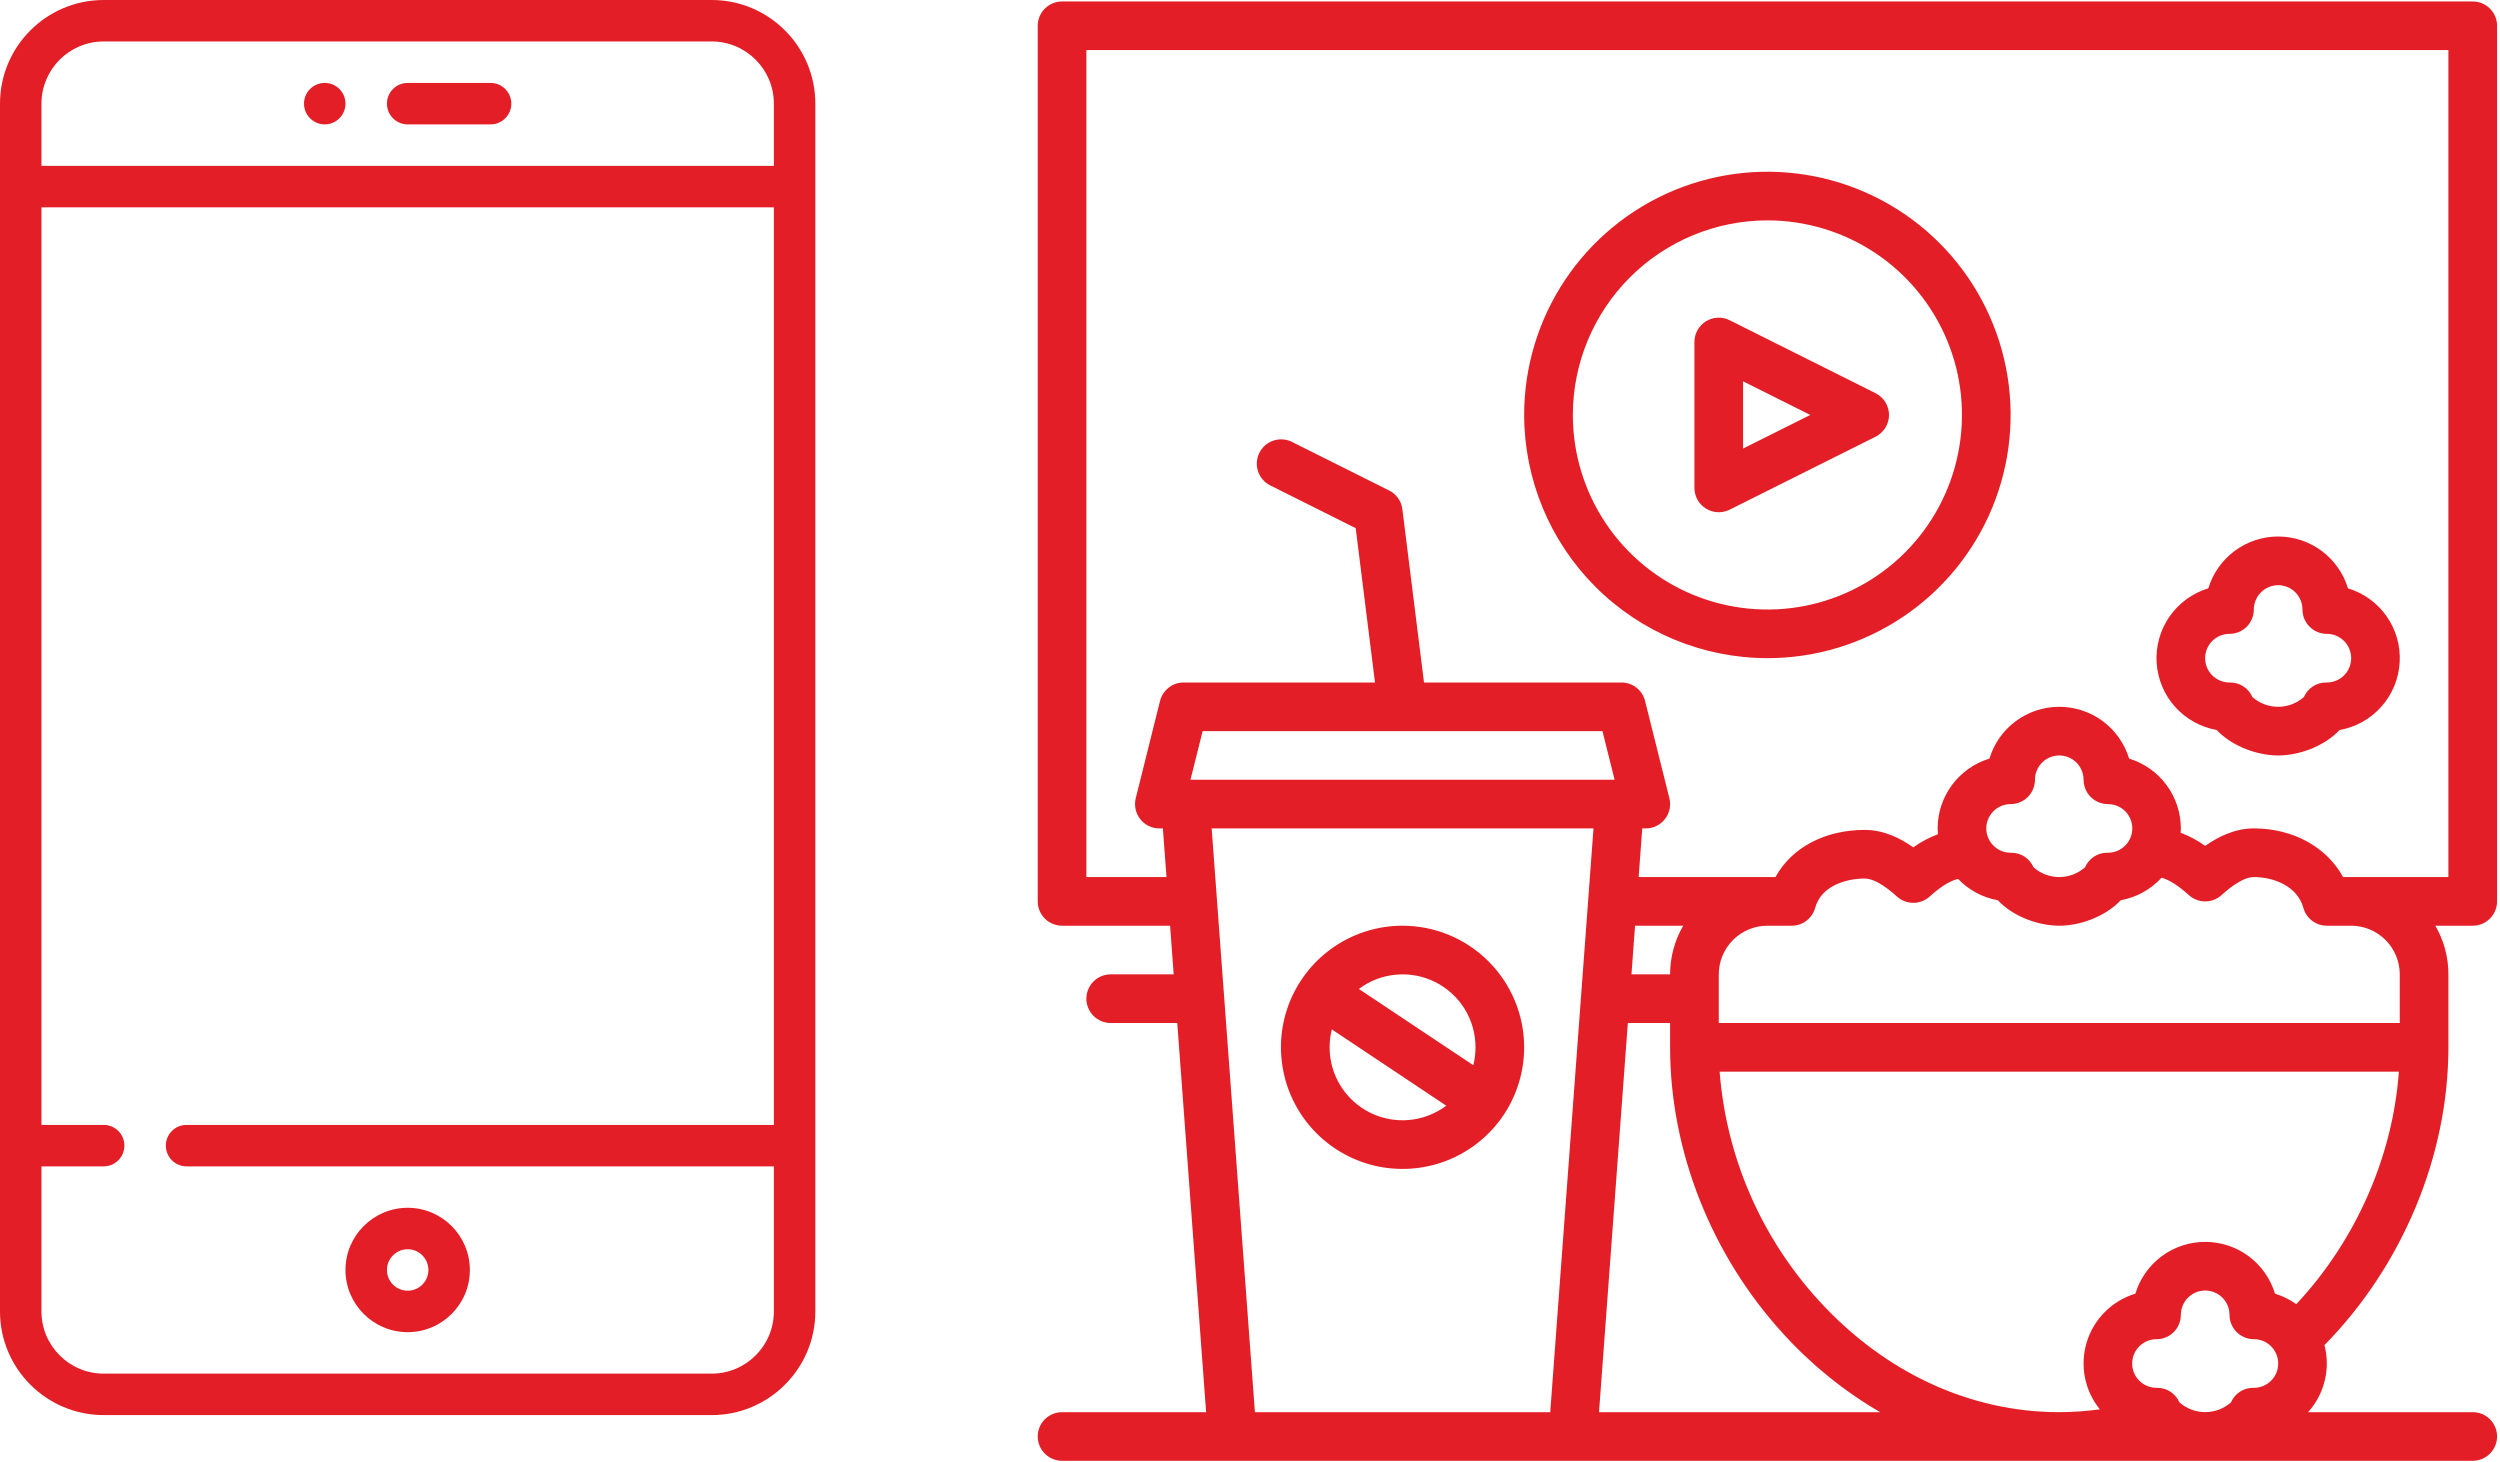 <svg width="53" height="31" viewBox="0 0 53 31" fill="none" xmlns="http://www.w3.org/2000/svg">
<path d="M15.088 0H2.197C0.986 0 0 0.986 0 2.197V27.803C0 29.014 0.986 30 2.197 30H15.088C16.299 30 17.285 29.014 17.285 27.803V2.197C17.285 0.986 16.299 0 15.088 0ZM16.406 23.848H3.955C3.712 23.848 3.516 24.044 3.516 24.287C3.516 24.53 3.712 24.727 3.955 24.727H16.406V27.803C16.406 28.53 15.815 29.121 15.088 29.121H2.197C1.47 29.121 0.879 28.53 0.879 27.803V24.727H2.197C2.44 24.727 2.637 24.53 2.637 24.287C2.637 24.044 2.44 23.848 2.197 23.848H0.879V4.395H16.406V23.848ZM16.406 3.516H0.879V2.197C0.879 1.47 1.47 0.879 2.197 0.879H15.088C15.815 0.879 16.406 1.47 16.406 2.197V3.516Z" fill="#E31E26"/>
<path d="M10.4 1.758H8.643C8.4 1.758 8.203 1.955 8.203 2.197C8.203 2.44 8.4 2.637 8.643 2.637H10.4C10.643 2.637 10.84 2.44 10.84 2.197C10.84 1.955 10.643 1.758 10.4 1.758Z" fill="#E31E26"/>
<path d="M8.643 25.605C7.916 25.605 7.324 26.197 7.324 26.924C7.324 27.651 7.916 28.242 8.643 28.242C9.37 28.242 9.961 27.651 9.961 26.924C9.961 26.197 9.37 25.605 8.643 25.605ZM8.643 27.363C8.4 27.363 8.203 27.166 8.203 26.924C8.203 26.681 8.4 26.484 8.643 26.484C8.885 26.484 9.082 26.681 9.082 26.924C9.082 27.166 8.885 27.363 8.643 27.363Z" fill="#E31E26"/>
<path d="M6.885 2.637C7.127 2.637 7.324 2.44 7.324 2.197C7.324 1.955 7.127 1.758 6.885 1.758C6.642 1.758 6.445 1.955 6.445 2.197C6.445 2.44 6.642 2.637 6.885 2.637Z" fill="#E31E26"/>
<path d="M52.938 19.109V0.547C52.938 0.41 52.883 0.279 52.786 0.182C52.69 0.086 52.559 0.031 52.422 0.031H22.516C22.379 0.031 22.248 0.086 22.151 0.182C22.054 0.279 22 0.41 22 0.547V19.109C22 19.246 22.054 19.377 22.151 19.474C22.248 19.571 22.379 19.625 22.516 19.625H24.806L24.882 20.656H23.547C23.41 20.656 23.279 20.711 23.182 20.807C23.086 20.904 23.031 21.035 23.031 21.172C23.031 21.309 23.086 21.44 23.182 21.537C23.279 21.633 23.41 21.688 23.547 21.688H24.958L25.57 29.938H22.516C22.379 29.938 22.248 29.992 22.151 30.088C22.054 30.185 22 30.316 22 30.453C22 30.59 22.054 30.721 22.151 30.818C22.248 30.914 22.379 30.969 22.516 30.969H52.422C52.559 30.969 52.69 30.914 52.786 30.818C52.883 30.721 52.938 30.59 52.938 30.453C52.938 30.316 52.883 30.185 52.786 30.088C52.69 29.992 52.559 29.938 52.422 29.938H48.932C49.103 29.748 49.224 29.519 49.284 29.271C49.345 29.023 49.343 28.764 49.278 28.517C50.929 26.838 51.906 24.505 51.906 22.203V20.656C51.907 20.294 51.811 19.938 51.629 19.625H52.422C52.559 19.625 52.69 19.571 52.786 19.474C52.883 19.377 52.938 19.246 52.938 19.109ZM33.972 15.5L34.23 16.531H25.238L25.496 15.5H33.972ZM48.23 27.426C48.134 27.108 47.938 26.83 47.672 26.632C47.405 26.434 47.082 26.328 46.75 26.328C46.418 26.328 46.095 26.434 45.828 26.632C45.562 26.83 45.366 27.108 45.27 27.426C45.027 27.499 44.806 27.631 44.627 27.81C44.447 27.989 44.314 28.209 44.24 28.451C44.166 28.693 44.152 28.95 44.2 29.199C44.249 29.448 44.357 29.681 44.517 29.878C44.232 29.917 43.944 29.937 43.656 29.938C41.766 29.938 39.959 29.101 38.568 27.582C37.34 26.242 36.596 24.53 36.456 22.719H50.856C50.728 24.519 49.942 26.302 48.681 27.649C48.544 27.551 48.392 27.475 48.23 27.426ZM35.406 20.656H34.587L34.663 19.625H35.684C35.502 19.938 35.406 20.294 35.406 20.656ZM26.604 29.938L25.687 17.562H33.782L32.865 29.938H26.604ZM33.899 29.938L34.51 21.688H35.406V22.203C35.406 24.398 36.281 26.612 37.807 28.278C38.402 28.933 39.094 29.493 39.859 29.938H33.899ZM46.203 29.73C46.163 29.637 46.097 29.559 46.013 29.504C45.928 29.449 45.829 29.421 45.728 29.422C45.724 29.422 45.72 29.422 45.716 29.422C45.648 29.422 45.581 29.408 45.519 29.382C45.456 29.356 45.4 29.318 45.352 29.27C45.255 29.173 45.201 29.042 45.202 28.905C45.202 28.768 45.257 28.637 45.354 28.541C45.451 28.444 45.582 28.39 45.719 28.391C45.855 28.391 45.987 28.336 46.083 28.24C46.18 28.143 46.234 28.012 46.234 27.875C46.234 27.738 46.289 27.607 46.385 27.51C46.482 27.414 46.613 27.359 46.75 27.359C46.887 27.359 47.018 27.414 47.115 27.51C47.211 27.607 47.266 27.738 47.266 27.875C47.266 28.012 47.32 28.143 47.417 28.24C47.513 28.336 47.645 28.391 47.781 28.391C47.849 28.39 47.916 28.404 47.979 28.429C48.041 28.455 48.098 28.493 48.146 28.541C48.194 28.588 48.232 28.645 48.258 28.708C48.285 28.77 48.298 28.837 48.298 28.905C48.298 28.973 48.285 29.04 48.26 29.102C48.234 29.165 48.196 29.222 48.148 29.27C48.1 29.318 48.044 29.356 47.981 29.382C47.919 29.408 47.852 29.422 47.784 29.422H47.772C47.671 29.421 47.572 29.449 47.487 29.504C47.403 29.559 47.337 29.637 47.297 29.73C47.146 29.864 46.951 29.937 46.75 29.937C46.549 29.937 46.354 29.864 46.203 29.73V29.73ZM50.875 20.656V21.688H36.438V20.656C36.438 20.383 36.547 20.121 36.74 19.927C36.933 19.734 37.195 19.625 37.469 19.625H37.984C38.098 19.625 38.208 19.588 38.297 19.519C38.387 19.45 38.452 19.354 38.482 19.245C38.606 18.787 39.125 18.625 39.531 18.625C39.789 18.625 40.112 18.914 40.218 19.009C40.313 19.094 40.435 19.14 40.562 19.14C40.689 19.14 40.812 19.094 40.906 19.009C41.001 18.924 41.271 18.683 41.512 18.634C41.738 18.87 42.032 19.028 42.353 19.085C42.688 19.441 43.227 19.625 43.656 19.625C44.086 19.625 44.624 19.441 44.96 19.085C45.292 19.025 45.596 18.858 45.825 18.608C46.059 18.668 46.314 18.896 46.406 18.978C46.501 19.063 46.623 19.11 46.75 19.11C46.877 19.11 46.999 19.063 47.094 18.978C47.2 18.883 47.523 18.594 47.781 18.594C48.215 18.594 48.708 18.795 48.831 19.245C48.86 19.354 48.925 19.45 49.015 19.519C49.105 19.588 49.215 19.625 49.328 19.625H49.844C50.117 19.625 50.379 19.734 50.573 19.927C50.766 20.121 50.875 20.383 50.875 20.656ZM42.109 17.562C42.109 17.426 42.164 17.295 42.261 17.198C42.357 17.101 42.488 17.047 42.625 17.047C42.762 17.047 42.893 16.992 42.99 16.896C43.086 16.799 43.141 16.668 43.141 16.531C43.141 16.395 43.195 16.263 43.292 16.167C43.388 16.07 43.52 16.016 43.656 16.016C43.793 16.016 43.924 16.07 44.021 16.167C44.117 16.263 44.172 16.395 44.172 16.531C44.172 16.668 44.226 16.799 44.323 16.896C44.42 16.992 44.551 17.047 44.688 17.047C44.824 17.047 44.956 17.101 45.053 17.197C45.15 17.293 45.204 17.424 45.205 17.561C45.205 17.698 45.151 17.829 45.054 17.926C44.958 18.023 44.827 18.078 44.69 18.078H44.678C44.577 18.077 44.478 18.105 44.394 18.16C44.309 18.215 44.243 18.294 44.203 18.386C44.052 18.52 43.858 18.594 43.656 18.594C43.455 18.594 43.26 18.52 43.11 18.386C43.07 18.294 43.003 18.215 42.919 18.16C42.834 18.105 42.735 18.077 42.635 18.078C42.631 18.078 42.627 18.078 42.622 18.078C42.486 18.077 42.356 18.023 42.26 17.926C42.163 17.829 42.109 17.699 42.109 17.562ZM51.906 18.594H49.673C49.331 17.964 48.617 17.562 47.781 17.562C47.382 17.562 47.031 17.735 46.75 17.933C46.59 17.817 46.415 17.724 46.23 17.655C46.232 17.625 46.234 17.594 46.234 17.563C46.234 17.231 46.127 16.908 45.929 16.641C45.732 16.375 45.454 16.179 45.137 16.082C45.04 15.764 44.844 15.486 44.578 15.288C44.311 15.091 43.988 14.984 43.656 14.984C43.324 14.984 43.001 15.091 42.735 15.288C42.468 15.486 42.272 15.764 42.176 16.082C41.858 16.179 41.581 16.375 41.383 16.641C41.185 16.908 41.078 17.231 41.078 17.562C41.078 17.604 41.08 17.645 41.084 17.686C40.898 17.755 40.723 17.848 40.562 17.964C40.282 17.766 39.931 17.594 39.531 17.594C38.681 17.594 37.978 17.975 37.64 18.594H34.739L34.816 17.562H34.891C34.969 17.562 35.046 17.545 35.117 17.51C35.187 17.476 35.249 17.426 35.297 17.364C35.345 17.302 35.379 17.23 35.395 17.154C35.411 17.077 35.41 16.998 35.391 16.922L34.875 14.859C34.847 14.748 34.783 14.649 34.692 14.578C34.602 14.507 34.49 14.469 34.375 14.469H30.189L29.73 10.795C29.72 10.711 29.689 10.631 29.64 10.562C29.591 10.492 29.525 10.436 29.449 10.398L27.387 9.367C27.265 9.307 27.124 9.298 26.995 9.341C26.866 9.385 26.759 9.478 26.699 9.599C26.638 9.721 26.628 9.862 26.67 9.991C26.713 10.12 26.804 10.227 26.926 10.289L28.741 11.197L29.15 14.469H25.094C24.979 14.469 24.867 14.507 24.776 14.578C24.686 14.649 24.621 14.748 24.593 14.859L24.078 16.922C24.059 16.998 24.058 17.077 24.074 17.154C24.09 17.23 24.123 17.302 24.172 17.364C24.22 17.426 24.282 17.476 24.352 17.51C24.422 17.545 24.5 17.562 24.578 17.562H24.653L24.73 18.594H23.031V1.062H51.906V18.594ZM37.469 13.953C38.489 13.953 39.486 13.651 40.333 13.084C41.181 12.518 41.842 11.712 42.233 10.77C42.623 9.828 42.725 8.791 42.526 7.791C42.327 6.791 41.836 5.872 41.115 5.151C40.394 4.43 39.475 3.939 38.475 3.74C37.474 3.541 36.438 3.643 35.495 4.033C34.553 4.423 33.748 5.084 33.181 5.932C32.615 6.78 32.312 7.777 32.312 8.797C32.314 10.164 32.858 11.475 33.824 12.441C34.791 13.408 36.102 13.952 37.469 13.953ZM37.469 4.672C38.285 4.672 39.082 4.914 39.761 5.367C40.439 5.82 40.968 6.465 41.28 7.218C41.592 7.972 41.674 8.801 41.514 9.602C41.355 10.402 40.962 11.137 40.386 11.714C39.809 12.291 39.074 12.684 38.273 12.843C37.473 13.002 36.644 12.92 35.89 12.608C35.136 12.296 34.492 11.767 34.039 11.089C33.586 10.41 33.344 9.613 33.344 8.797C33.345 7.703 33.78 6.655 34.553 5.881C35.327 5.108 36.375 4.673 37.469 4.672ZM36.166 10.782C36.241 10.829 36.327 10.855 36.414 10.859C36.502 10.863 36.59 10.844 36.668 10.805L39.762 9.258C39.847 9.215 39.919 9.149 39.97 9.068C40.02 8.986 40.047 8.893 40.047 8.797C40.047 8.701 40.02 8.607 39.97 8.526C39.919 8.444 39.847 8.379 39.762 8.336L36.668 6.789C36.59 6.75 36.502 6.731 36.414 6.735C36.327 6.739 36.241 6.765 36.166 6.811C36.092 6.858 36.03 6.922 35.987 6.999C35.944 7.076 35.922 7.162 35.922 7.25V10.344C35.922 10.432 35.944 10.518 35.987 10.595C36.03 10.672 36.092 10.736 36.166 10.782ZM36.953 8.084L38.378 8.797L36.953 9.509V8.084ZM29.734 19.625C29.224 19.625 28.726 19.776 28.302 20.059C27.878 20.343 27.548 20.745 27.352 21.216C27.157 21.688 27.106 22.206 27.206 22.706C27.305 23.206 27.551 23.666 27.911 24.026C28.272 24.387 28.731 24.632 29.231 24.732C29.732 24.831 30.25 24.78 30.721 24.585C31.192 24.39 31.595 24.059 31.878 23.636C32.161 23.212 32.312 22.713 32.312 22.203C32.312 21.52 32.04 20.864 31.556 20.381C31.073 19.898 30.418 19.626 29.734 19.625ZM31.281 22.203C31.281 22.331 31.265 22.459 31.234 22.583L28.808 20.966C29.037 20.793 29.31 20.688 29.596 20.663C29.883 20.637 30.17 20.691 30.427 20.82C30.684 20.948 30.9 21.146 31.051 21.39C31.201 21.634 31.281 21.916 31.281 22.203ZM28.188 22.203C28.187 22.075 28.203 21.947 28.235 21.823L30.661 23.441C30.431 23.613 30.158 23.718 29.872 23.744C29.586 23.769 29.299 23.715 29.042 23.587C28.785 23.458 28.569 23.261 28.418 23.016C28.267 22.772 28.187 22.49 28.188 22.203ZM46.993 15.476C47.329 15.831 47.867 16.016 48.297 16.016C48.727 16.016 49.265 15.831 49.6 15.476C49.943 15.415 50.254 15.241 50.485 14.981C50.716 14.721 50.853 14.391 50.873 14.044C50.894 13.697 50.797 13.353 50.598 13.068C50.399 12.783 50.11 12.573 49.777 12.473C49.681 12.155 49.485 11.877 49.219 11.679C48.952 11.481 48.629 11.374 48.297 11.374C47.965 11.374 47.642 11.481 47.375 11.679C47.109 11.877 46.913 12.155 46.816 12.473C46.484 12.573 46.195 12.783 45.996 13.068C45.797 13.353 45.7 13.697 45.72 14.044C45.741 14.391 45.877 14.721 46.108 14.981C46.34 15.241 46.651 15.415 46.993 15.476ZM47.266 13.438C47.402 13.438 47.533 13.383 47.63 13.287C47.727 13.19 47.781 13.059 47.781 12.922C47.781 12.785 47.836 12.654 47.932 12.557C48.029 12.461 48.16 12.406 48.297 12.406C48.434 12.406 48.565 12.461 48.661 12.557C48.758 12.654 48.812 12.785 48.812 12.922C48.812 13.059 48.867 13.19 48.964 13.287C49.06 13.383 49.191 13.438 49.328 13.438C49.396 13.437 49.463 13.45 49.526 13.476C49.588 13.502 49.645 13.54 49.693 13.588C49.741 13.635 49.779 13.692 49.805 13.755C49.831 13.817 49.845 13.884 49.845 13.952C49.845 14.02 49.832 14.086 49.806 14.149C49.781 14.212 49.743 14.269 49.695 14.317C49.647 14.365 49.591 14.403 49.528 14.429C49.466 14.455 49.399 14.469 49.331 14.469H49.318C49.218 14.467 49.119 14.496 49.034 14.551C48.95 14.606 48.883 14.684 48.843 14.777C48.693 14.91 48.498 14.984 48.297 14.984C48.095 14.984 47.901 14.91 47.75 14.777C47.71 14.684 47.644 14.606 47.559 14.551C47.475 14.496 47.376 14.467 47.275 14.469H47.263C47.195 14.469 47.128 14.455 47.066 14.429C47.003 14.403 46.946 14.365 46.899 14.317C46.802 14.22 46.748 14.088 46.749 13.952C46.749 13.815 46.804 13.684 46.901 13.588C46.998 13.491 47.129 13.437 47.266 13.438Z" fill="#E31E26"/>
</svg>
